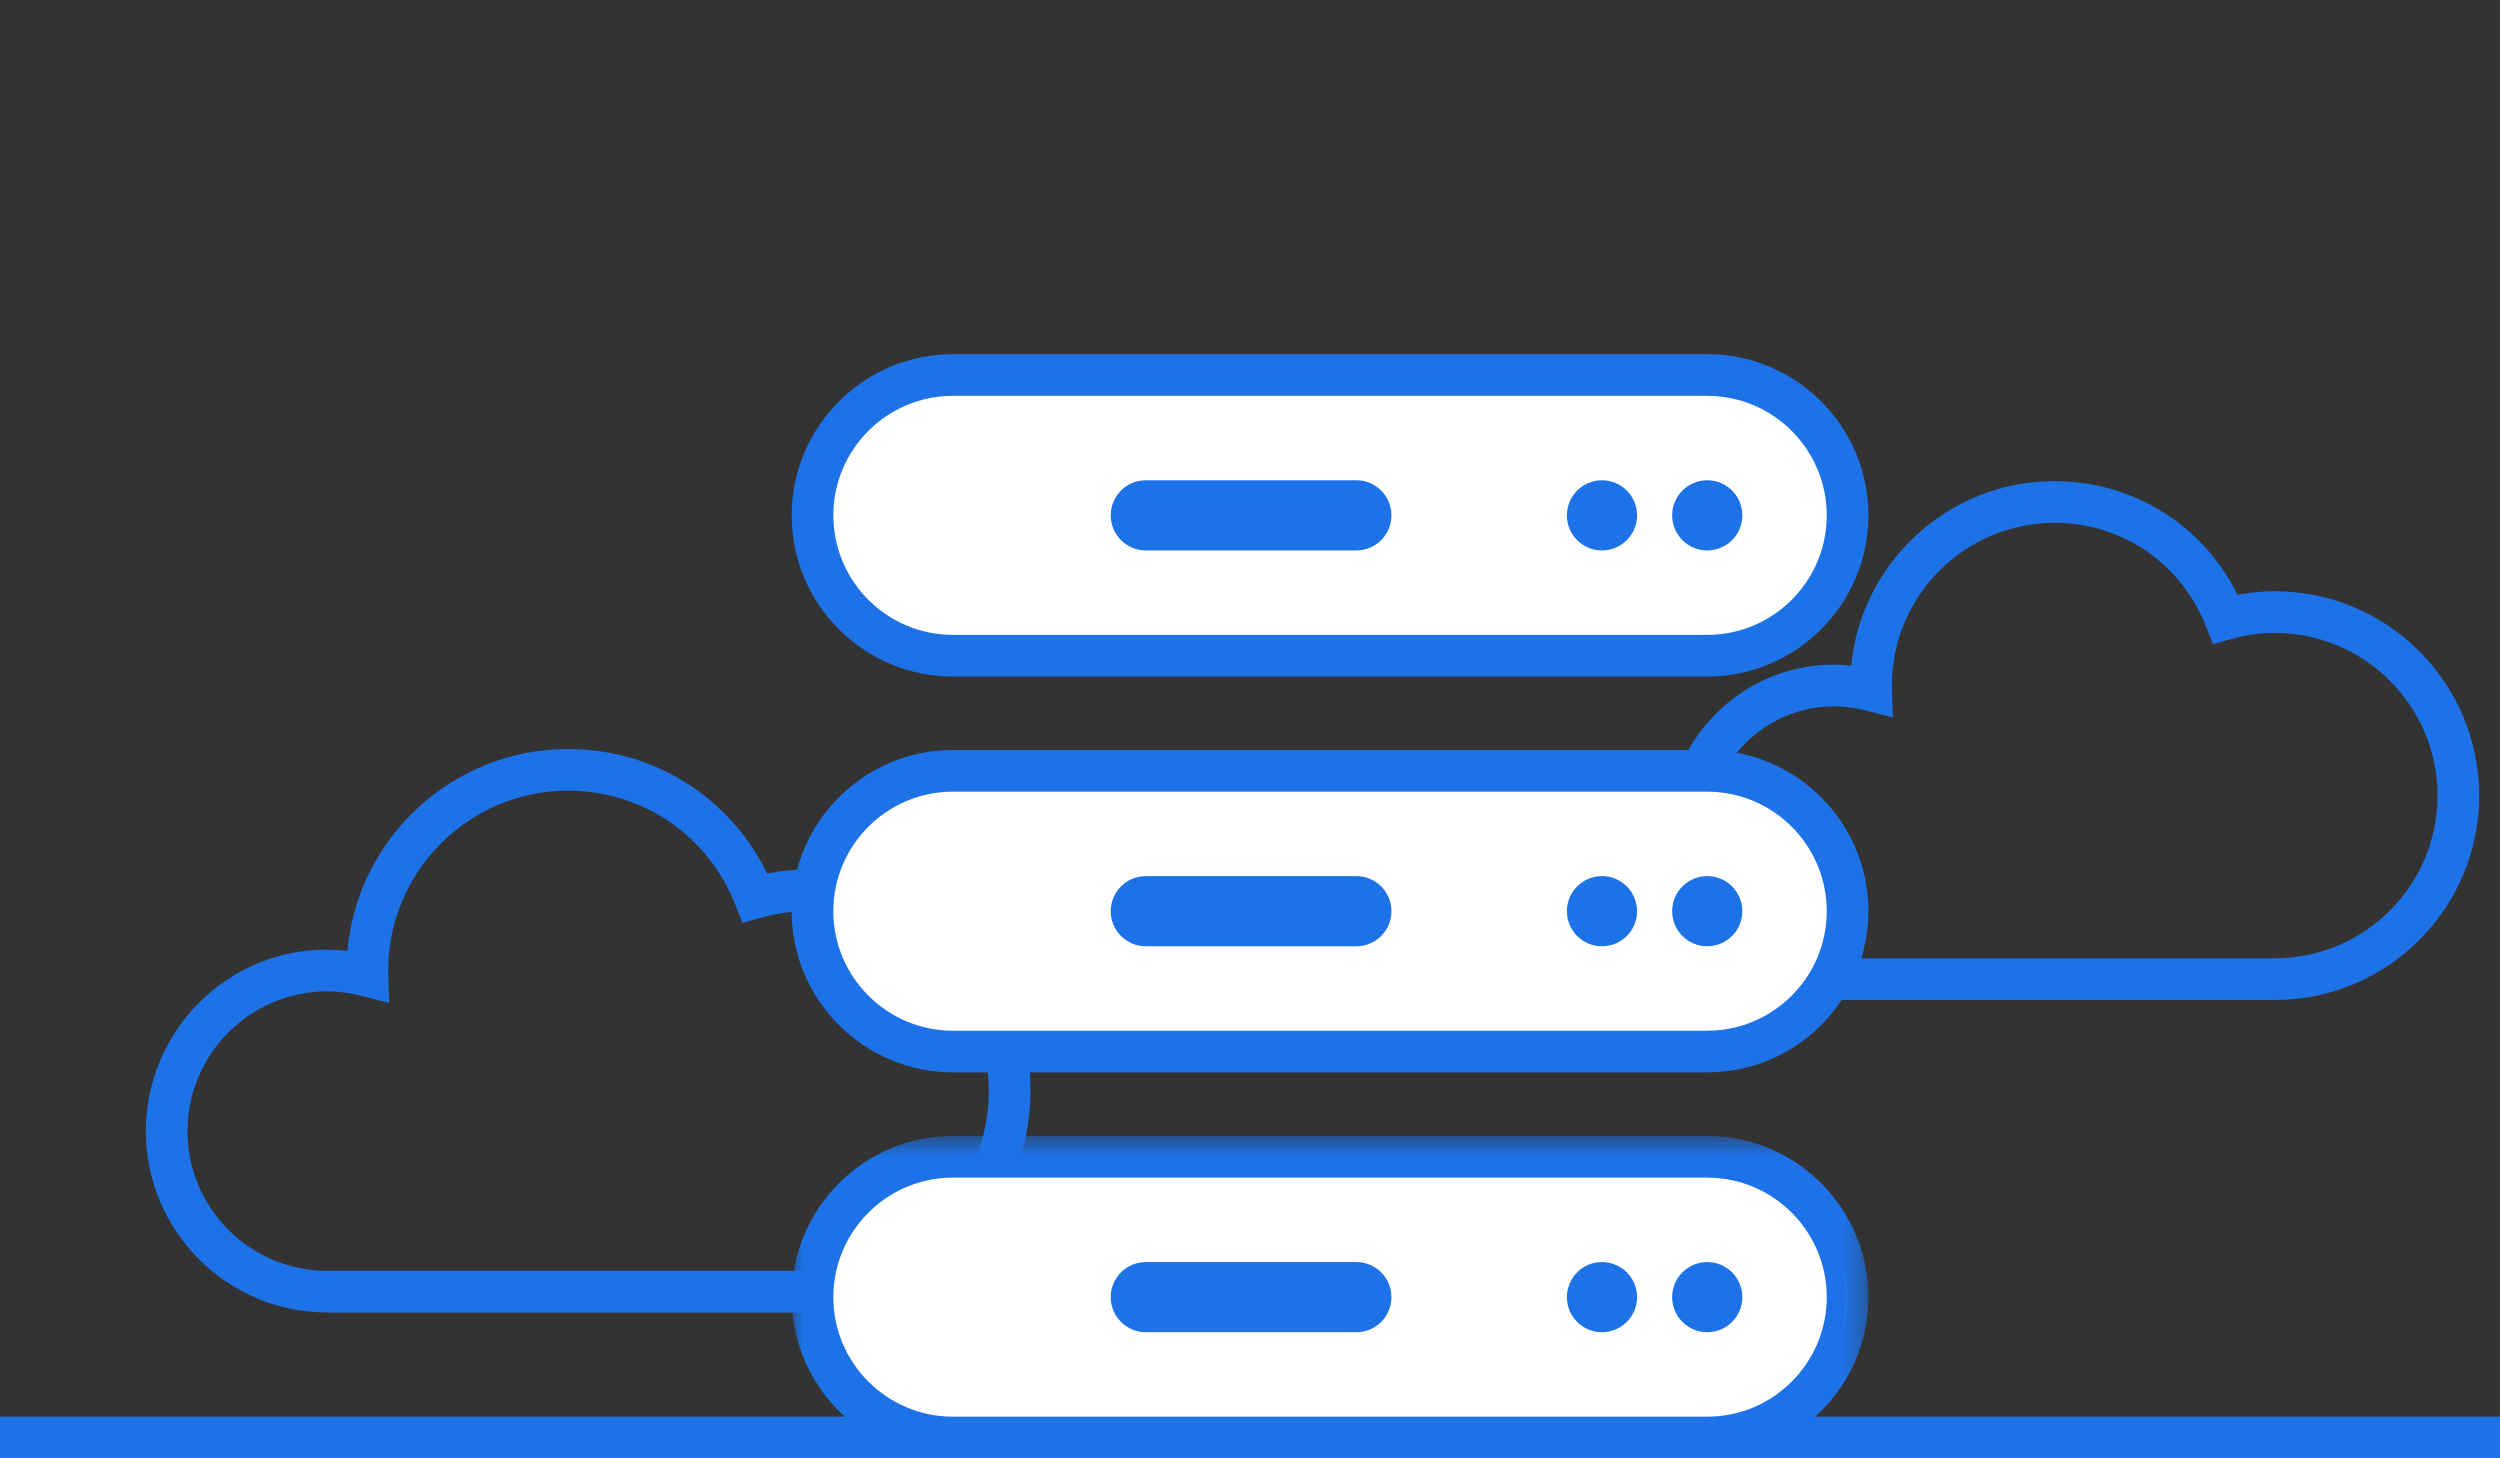 <?xml version="1.0" encoding="UTF-8"?>
<svg width="120px" height="70px" viewBox="0 0 120 70" version="1.1" xmlns="http://www.w3.org/2000/svg" xmlns:xlink="http://www.w3.org/1999/xlink">
    <rect x="0" y="0" width="120" height="70" fill="#333333" stroke="none"/>
    <!-- Generator: Sketch 54.1 (76490) - https://sketchapp.com -->
    <title>编组_4_slice</title>
    <desc>Created with Sketch.</desc>
    <defs>
        <polygon id="path-1" points="0 0.526 51.684 0.526 51.684 16 0 16"></polygon>
    </defs>
    <g id="Page-1" stroke="none" stroke-width="1" fill="none" fill-rule="evenodd">
        <g id="画板" transform="translate(-1365, -2012)">
            <g id="编组-4" transform="translate(1365, 2012)">
                <rect id="矩形" x="0" y="0" width="120" height="70"></rect>
                <g id="分组" transform="translate(0, 17)">
                    <polygon id="Fill-1" fill="#1D72E7" points="0 53 120 53 120 51 0 51"></polygon>
                    <g transform="translate(7, 0)">
                        <path d="M8.707,30.586 C5.009,30.586 2,33.595 2,37.293 C2,40.991 5.009,44 8.707,44 L31.828,44 C36.589,44 40.462,40.127 40.462,35.366 C40.462,30.606 36.589,26.732 31.828,26.732 C31.062,26.732 30.282,26.842 29.508,27.058 L28.636,27.301 L28.308,26.458 C27.005,23.113 23.849,20.952 20.268,20.952 C15.507,20.952 11.634,24.825 11.634,29.586 L11.677,31.143 L10.394,30.81 C9.823,30.661 9.256,30.586 8.707,30.586 M31.828,46 L8.707,46 C3.906,46 0,42.094 0,37.293 C0.001,32.172 4.459,28.034 9.675,28.643 C10.154,23.22 14.722,18.952 20.268,18.952 C24.386,18.952 28.047,21.272 29.821,24.93 C30.491,24.799 31.163,24.732 31.828,24.732 C37.691,24.732 42.462,29.503 42.462,35.366 C42.462,41.23 37.691,46 31.828,46" id="Fill-2" fill="#1D72E7"></path>
                        <path d="M81.048,16.905 C77.713,16.905 75,19.618 75,22.952 C75,26.287 77.713,29 81.048,29 L102.191,29 C106.497,29 110,25.497 110,21.191 C110,16.884 106.497,13.381 102.191,13.381 C101.499,13.381 100.793,13.48 100.092,13.676 L99.22,13.919 L98.892,13.076 C97.713,10.051 94.858,8.095 91.619,8.095 C87.313,8.095 83.81,11.599 83.81,15.905 L83.854,17.441 L82.569,17.107 C82.055,16.973 81.543,16.905 81.048,16.905 M102.191,31 L81.048,31 C76.611,31 73,27.39 73,22.952 C73,18.248 77.077,14.442 81.856,14.948 C82.339,9.987 86.533,6.095 91.619,6.095 C95.396,6.095 98.756,8.21 100.403,11.551 C101,11.438 101.599,11.381 102.191,11.381 C107.6,11.381 112,15.781 112,21.191 C112,26.6 107.6,31 102.191,31" id="Fill-4" fill="#1D72E7"></path>
                        <path d="M74.947,52 L38.737,52 C35.016,52 32,48.984 32,45.263 C32,41.542 35.016,38.526 38.737,38.526 L74.947,38.526 C78.668,38.526 81.684,41.542 81.684,45.263 C81.684,48.984 78.668,52 74.947,52" id="Fill-6" fill="#FFFFFF"></path>
                        <g transform="translate(31, 37)">
                            <mask id="mask-2" fill="white">
                                <use xlink:href="#path-1"></use>
                            </mask>
                            <g id="Clip-9"></g>
                            <path d="M7.737,2.526 C4.574,2.526 2,5.1 2,8.263 C2,11.426 4.574,14 7.737,14 L43.947,14 C47.11,14 49.684,11.426 49.684,8.263 C49.684,5.1 47.11,2.526 43.947,2.526 L7.737,2.526 Z M43.947,16 L7.737,16 C3.47,16 0,12.529 0,8.263 C0,3.997 3.47,0.526 7.737,0.526 L43.947,0.526 C48.214,0.526 51.684,3.997 51.684,8.263 C51.684,12.529 48.214,16 43.947,16 L43.947,16 Z" id="Fill-8" fill="#1D72E7" mask="url(#mask-2)"></path>
                        </g>
                        <path d="M76.632,45.263 C76.632,46.193 75.878,46.947 74.947,46.947 C74.018,46.947 73.263,46.193 73.263,45.263 C73.263,44.333 74.018,43.579 74.947,43.579 C75.878,43.579 76.632,44.333 76.632,45.263" id="Fill-10" fill="#1D72E7"></path>
                        <path d="M71.579,45.263 C71.579,46.193 70.825,46.947 69.894,46.947 C68.965,46.947 68.211,46.193 68.211,45.263 C68.211,44.333 68.965,43.579 69.894,43.579 C70.825,43.579 71.579,44.333 71.579,45.263" id="Fill-12" fill="#1D72E7"></path>
                        <path d="M48,43.579 L58.105,43.579 C59.035,43.579 59.789,44.333 59.789,45.263 C59.789,46.193 59.035,46.947 58.105,46.947 L48,46.947 C47.07,46.947 46.315,46.193 46.315,45.263 C46.315,44.333 47.07,43.579 48,43.579" id="Fill-14" fill="#1D72E7"></path>
                        <path d="M74.947,33.474 L38.737,33.474 C35.016,33.474 32,30.458 32,26.737 C32,23.016 35.016,20 38.737,20 L74.947,20 C78.668,20 81.684,23.016 81.684,26.737 C81.684,30.458 78.668,33.474 74.947,33.474" id="Fill-16" fill="#FFFFFF"></path>
                        <path d="M38.737,21 C35.574,21 33,23.574 33,26.737 C33,29.9 35.574,32.474 38.737,32.474 L74.947,32.474 C78.11,32.474 80.684,29.9 80.684,26.737 C80.684,23.574 78.11,21 74.947,21 L38.737,21 Z M74.947,34.474 L38.737,34.474 C34.47,34.474 31,31.003 31,26.737 C31,22.471 34.47,19 38.737,19 L74.947,19 C79.214,19 82.684,22.471 82.684,26.737 C82.684,31.003 79.214,34.474 74.947,34.474 L74.947,34.474 Z" id="Fill-18" fill="#1D72E7"></path>
                        <path d="M76.632,26.737 C76.632,27.667 75.878,28.421 74.947,28.421 C74.018,28.421 73.263,27.667 73.263,26.737 C73.263,25.807 74.018,25.053 74.947,25.053 C75.878,25.053 76.632,25.807 76.632,26.737" id="Fill-20" fill="#1D72E7"></path>
                        <path d="M71.579,26.737 C71.579,27.667 70.825,28.421 69.894,28.421 C68.965,28.421 68.211,27.667 68.211,26.737 C68.211,25.807 68.965,25.053 69.894,25.053 C70.825,25.053 71.579,25.807 71.579,26.737" id="Fill-22" fill="#1D72E7"></path>
                        <path d="M48,25.053 L58.105,25.053 C59.035,25.053 59.789,25.807 59.789,26.737 C59.789,27.667 59.035,28.421 58.105,28.421 L48,28.421 C47.07,28.421 46.315,27.667 46.315,26.737 C46.315,25.807 47.07,25.053 48,25.053" id="Fill-24" fill="#1D72E7"></path>
                        <path d="M74.947,14.474 L38.737,14.474 C35.016,14.474 32,11.458 32,7.737 C32,4.016 35.016,1 38.737,1 L74.947,1 C78.668,1 81.684,4.016 81.684,7.737 C81.684,11.458 78.668,14.474 74.947,14.474" id="Fill-26" fill="#FFFFFF"></path>
                        <path d="M38.737,2 C35.574,2 33,4.574 33,7.737 C33,10.9 35.574,13.474 38.737,13.474 L74.947,13.474 C78.11,13.474 80.684,10.9 80.684,7.737 C80.684,4.574 78.11,2 74.947,2 L38.737,2 Z M74.947,15.474 L38.737,15.474 C34.47,15.474 31,12.003 31,7.737 C31,3.471 34.47,0 38.737,0 L74.947,0 C79.214,0 82.684,3.471 82.684,7.737 C82.684,12.003 79.214,15.474 74.947,15.474 L74.947,15.474 Z" id="Fill-28" fill="#1D72E7"></path>
                        <path d="M76.632,7.737 C76.632,8.667 75.878,9.421 74.947,9.421 C74.018,9.421 73.263,8.667 73.263,7.737 C73.263,6.807 74.018,6.053 74.947,6.053 C75.878,6.053 76.632,6.807 76.632,7.737" id="Fill-30" fill="#1D72E7"></path>
                        <path d="M71.579,7.737 C71.579,8.667 70.825,9.421 69.894,9.421 C68.965,9.421 68.211,8.667 68.211,7.737 C68.211,6.807 68.965,6.053 69.894,6.053 C70.825,6.053 71.579,6.807 71.579,7.737" id="Fill-32" fill="#1D72E7"></path>
                        <path d="M48,6.053 L58.105,6.053 C59.035,6.053 59.789,6.807 59.789,7.737 C59.789,8.667 59.035,9.421 58.105,9.421 L48,9.421 C47.07,9.421 46.315,8.667 46.315,7.737 C46.315,6.807 47.07,6.053 48,6.053" id="Fill-34" fill="#1D72E7"></path>
                    </g>
                </g>
            </g>
        </g>
    </g>
</svg>